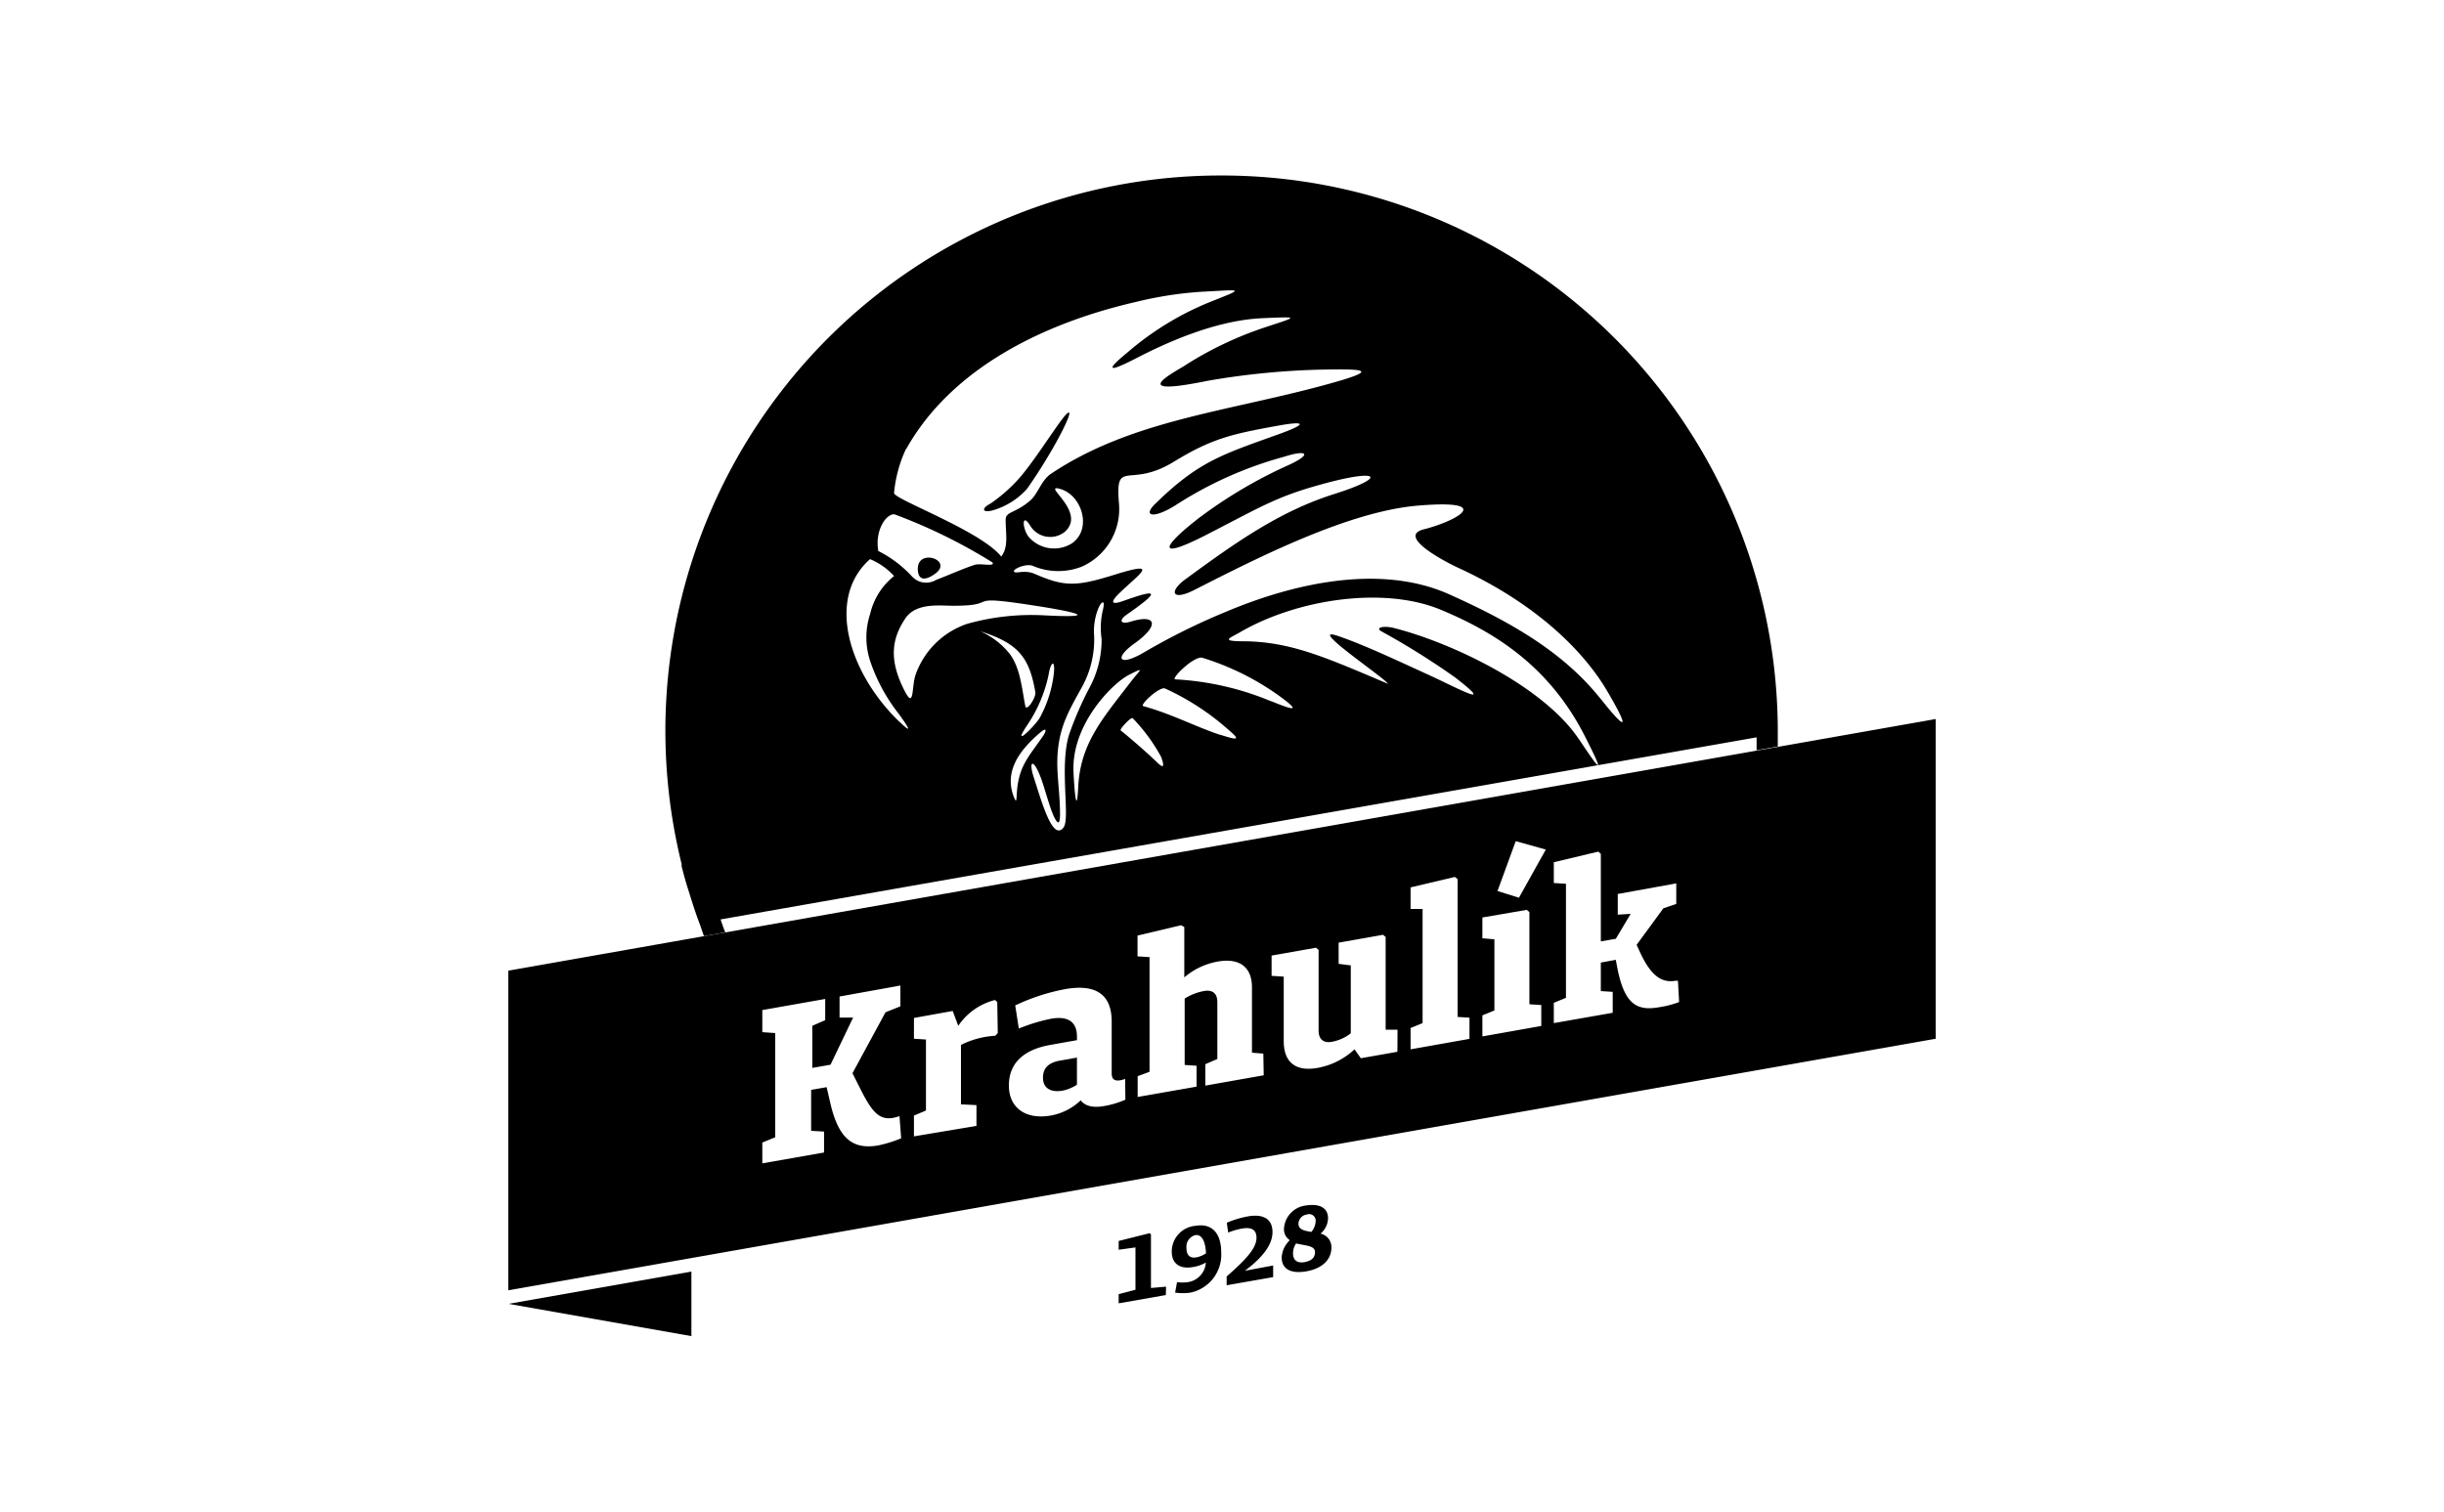 <svg id="Layer_1" data-name="Layer 1" xmlns="http://www.w3.org/2000/svg" viewBox="0 0 189.22 117.06"><title>logo</title><polygon points="39.37 100.97 53.53 103.47 53.53 98.47 39.37 100.97"/><path d="M72.59,44.27c1-1-1.66-1.81-1.53-.09C71.16,45.4,72.37,44.49,72.59,44.27Z"/><path d="M76.83,39.53a5.67,5.67,0,0,0,2.69-1.68c2-2.85,3.6-6,3.21-5.9s-2.25,3.21-3.66,4.9A12.07,12.07,0,0,1,76.68,39C76,39.35,76,39.73,76.83,39.53Z"/><path d="M98.74,13.79a44,44,0,0,0-4.42-.2A43,43,0,0,0,52.77,66.9a1,1,0,0,1,0,.17c.17.68.36,1.37.57,2l.09.29c.2.65.41,1.28.64,1.92l.08.21h0c.12.32.22.64.35,1l1.65-.29c-.13-.32-.24-.64-.36-1L136,57.1c0,.34,0,.68,0,1l1.64-.29c0-.35,0-.68,0-1h0A43.07,43.07,0,0,0,98.74,13.79Zm-28.59,21C73.67,28.49,80.86,25,88,23.37a28.74,28.74,0,0,1,5.09-.78c3.22-.16,3.32-.3.41.87a22.93,22.93,0,0,0-6.18,3.81c-2,1.64-1.26,1.46.67.46,2.19-1.13,6.07-2.93,9.76-3.09,3-.13,2.66-.11.19.71a27.63,27.63,0,0,0-6.12,2.9c-.53.39-5,2.6,1.62,1.25a59.11,59.11,0,0,1,9-.88c3.26-.05,4.53,0,.1,1.2-7.65,2.08-15,2.74-21.17,6.87-.77.51-1,1.57-1.65,2.11-1.2,1-1.86.79-1.86,1.47,0,1.07.24,2.07-.34,2.83-1.59-2-8.32-4.44-8.3-4.92A10.28,10.28,0,0,1,70.15,34.75ZM82,37.84c1.76.43,2.59,3.11,1,4.23a2.6,2.6,0,0,1-3.37-.51c-.51-.7-.51-1.88.12-.87a1.81,1.81,0,0,0,2.67.51C84.18,39.68,80.67,37.52,82,37.84Zm-12.72,2a41.76,41.76,0,0,1,7.55,3.71c.27.37-.93.05-1.36.19-.9.29-1.9.75-3,1.17a1.49,1.49,0,0,1-1.87-.28A9.07,9.07,0,0,0,68,42.67C67.72,41.07,68.61,39.75,69.28,39.83Zm.35,16.05c-3.88-3.73-5.72-9.54-2.27-12.59a5.2,5.2,0,0,1,1.86,1.31,5.25,5.25,0,0,0-1.85,2.93,5.84,5.84,0,0,0,0,3.65A13.62,13.62,0,0,0,69.6,55.3C70.34,56.33,70.71,56.93,69.63,55.88Zm1.25-3.61c-.3.84-.09,2.65-.8,1.3-1.33-2.53-1-4.16,0-5.67.83-1.26,2.67-1,3.71-1,4.06,0,.17-1,7.2.13,3.2.54,3.29.78,0,.62a18.46,18.46,0,0,0-6.11.65A6.41,6.41,0,0,0,70.88,52.27Zm10.71-.11a9.47,9.47,0,0,1-1.1,3.44c-.46.71-2.26,2.47-.91.47a11,11,0,0,0,1.61-3.85C81.34,51.26,81.71,51,81.59,52.16Zm-5.78-3.31c3,.93,3.88,2,4.35,4.75.07.38-.68,1.55-.78,1.06-.27-1.38-.38-2.89-1.18-4A6,6,0,0,0,75.81,48.85Zm2.68,12.84c-.71-1.83.24-3.45,2.08-5,.5-.42.49-.1.07.46-1,1.45-1.81,2.21-1.92,4.35C78.69,62.1,78.66,62.13,78.49,61.69Zm3.84,2.4c-.83,1-1.62-1.81-2.29-3.89-.42-1.28-.06-1.5.48-.14.35.86.75,2.54,1.12,3.25.21.42.42.62.43-.21,0-2-.35-3.42-.15-5.16.23-2,1-3.19,1.93-4.9a7.62,7.62,0,0,0,.86-3.82,4.7,4.7,0,0,1,.28-2c.24-.66.64-.92.38.08a6,6,0,0,0-.08,2.18,7.8,7.8,0,0,1-.91,3.71,26.61,26.61,0,0,0-1.61,3.69C82,59.4,82.89,63.43,82.33,64.09Zm.78-4.41c-.12-3.61,3-6.77,4.3-7.43s.87-.41.13.55c-2.1,2.75-3.89,4.71-4.06,8.1C83.34,63.6,83.14,60.58,83.11,59.68Zm6.25-.86c-.58-.57-2-1.8-2.6-2.27-.09-.09.82-1.08.94-.94a13.69,13.69,0,0,1,2.2,3C90.32,59.79,89.8,59.25,89.36,58.82Zm5.15-1.91c-1.93-.63-3.75-1.62-6-2.24-.3-.08,1.28-1.56,1.7-1.36a19.61,19.61,0,0,1,4.85,3.15C96.14,57.38,95.78,57.31,94.51,56.91Zm3.91-2.61A22.28,22.28,0,0,0,91,52.61c-.41,0,1.39-1.79,2.06-1.68A20.48,20.48,0,0,1,99,53.86C100.82,55.18,100.14,55,98.42,54.3Zm23.82,2.93c-2.73-4.08-9.79-7.46-14.33-8.61-.72-.18-1.43-.06-1,.24a57.9,57.9,0,0,1,5.76,3.6c3.27,2.53.15.8-2.11-.23s-5-2.33-7-3c-2.48-.84,3.75,3.32,3.89,3.71-4.85-2.06-7.54-3.26-11.16-3.29-1.92,0-1-.27-.3-.69,4.43-2.58,11.14-3.59,15.56-1.75,4.18,1.74,8.44,4.38,11.2,9.88C124.52,60.58,123.59,59.26,122.24,57.23Zm1.7-3.1c-2.91-3.66-7-6-11.86-8.17-5.32-2.31-12-.79-17.27,1.45a50.73,50.73,0,0,0-6.22,3.09c-1.92,1.14-2.42.5-.73-.7,1.93-1.38,1.68-2.29-.32-1.67-.76.24-1-.09-.24-.59,2.53-1.77,2.42-2-.37-1-1,.35-.91,0-.23-.65,1.54-1.49,3.15-2.5-.39-1.4-3,.94-3.9.94-6.18-.05-.82-.36-1.42,0-1.61-.17s.85-.66,1.42-.47a5,5,0,0,0,3.84.06,4.88,4.88,0,0,0,2.85-4.92c-.29-3.5.8-1.08,4.23-3.18,2.92-1.79,4.46-2.15,8-2.79,2.24-.41,2.42-.17.13.65-4.34,1.56-6.16,2.09-9.47,5.31-1.09,1-.32,1.3,1.44.22a29.94,29.94,0,0,1,8.46-3.79c1.87-.6,2.16-.17.29.67a36.22,36.22,0,0,0-6.92,4.1c-2.93,2.28-3.26,3.27.68,1.24,4.52-2.32,5.48-3,9.54-4.06,3.9-1,4.25-.31.25.95-4.19,1.33-7.58,3.73-11.39,6.52-1.42,1-1.17,1.8.61.89,4.85-2.47,11.87-6.05,17.24-6.52,6.08-.52,3.11,1.17.52,1.83-2.21.55,1.9,2.64,2.7,3,6.5,3,10,6.89,11.6,9.71C126.37,56.85,125.67,56.32,123.94,54.13Z"/><path d="M101,97.74c-.57.1-.89-.15-.89-.68a1.31,1.31,0,0,1,.24-.77c.68.18,1.45.15,1.46.66s-.37.71-.81.79m.18-3.69a.51.51,0,0,1,.68.55,1.39,1.39,0,0,1-.33.8c-.55-.09-1-.18-1-.63a.74.74,0,0,1,.69-.72m1,1.5a1.63,1.63,0,0,0,.6-1.2c0-.8-.63-1.16-1.69-1a1.92,1.92,0,0,0-1.72,1.77,1,1,0,0,0,.45.92,2,2,0,0,0-.63,1.32c0,.93.72,1.3,1.92,1.09s1.93-.89,1.93-1.83a1.06,1.06,0,0,0-.86-1.09M98.57,98l-2.19.41c1.34-1,2.14-2,2.14-3s-.7-1.43-1.92-1.21a7.58,7.58,0,0,0-1.62.49l.11.76a5.51,5.51,0,0,1,1.06-.31c.74-.13,1.13.09,1.13.71,0,.8-.78,1.66-2.31,3v.68l3.6-.63Zm-6.71-1.35a.92.92,0,0,1,.68-1c.46-.08.79.4.83,1.41a2.09,2.09,0,0,1-.74.31c-.47.08-.77-.13-.77-.71m.67-1.73a2,2,0,0,0-1.81,2c0,.93.63,1.37,1.64,1.19a2.86,2.86,0,0,0,1-.35,1.63,1.63,0,0,1-1.4,1.52,3.14,3.14,0,0,1-.83,0l-.15.81a4.27,4.27,0,0,0,1.19,0A3,3,0,0,0,94.55,97c0-1.57-.78-2.29-2-2.07m-2.27,4.71-1.17.1V95.58L89,95.5l0,0h0l-2.39.6v.68l1.3-.18v3.28l-1.3.34v.71l3.65-.64Z"/><path d="M80.75,83.46c0,.8.59,1.16,1.52,1A3.26,3.26,0,0,0,83.38,84V81.9l-1.3.23C81.18,82.29,80.75,82.71,80.75,83.46Z"/><path d="M39.35,75.17V99.92L149.87,80.44V55.68ZM68,88.7c-2.05.36-3.08-.62-3.7-3.21L64,84.19l-1.2.21v3.17l1,.06v1.62l-4.78.84V88.48l1-.41V80l-1-.07V78.22l4.87-.86V79l-1,.44v3.26l1.41-.25,1.75-3.65H65V77.17l4.71-.85v1.61l-1.15.46L66,83.11l.67,1.33c.85,1.67,1.41,2.31,2.47,2.13a3.43,3.43,0,0,0,.5-.14l.13,1.72A9.91,9.91,0,0,1,68,88.7ZM77.25,80l-.19.21a6.74,6.74,0,0,0-2.66.71v4.6l1.2.06v1.61L70.76,88V86.39l.93-.39V80.5l-.93-.06V78.83l3-.54.43,1.15a4.87,4.87,0,0,1,2.85-2l.17.16Zm9.88,5.16a7.11,7.11,0,0,1-1.63.49c-.88.16-1.5,0-1.83-.44a4.48,4.48,0,0,1-2.33,1.18c-1.92.33-3.23-.59-3.23-2.33s1.16-2.78,3.2-3.14l2.07-.37v-.28c0-1.13-.68-1.61-2-1.38a13.86,13.86,0,0,0-2.5.76l-.28-1.79a15.82,15.82,0,0,1,3.86-1.26c2.36-.42,3.61.39,3.61,2.51v4c0,.45.2.62.65.55a2.17,2.17,0,0,0,.39-.11Zm10.71-1.89-4.52.8V82.41l.93-.4V77.6c0-.67-.38-1-1.11-.84a4.2,4.2,0,0,0-1.42.57v5.14l.92.06v1.62l-4.56.8V83.34L89,83V74.12l-.93-.06V72.45l3.37-.8.25.14,0,3.9a5.44,5.44,0,0,1,2.61-1.23c1.68-.29,2.63.44,2.63,2v5.06l.88.07Zm10.35-1.82-2.83.5-.49-.69A5.64,5.64,0,0,1,102,82.7c-1.69.3-2.61-.44-2.61-2.07l0-5-.94-.06V74l3.44-.61.2.17v6.27c0,.65.4,1,1.11.83a3.31,3.31,0,0,0,1.38-.64V74.76l-.94-.12V73l3.44-.61.2.17v7.18h.92Zm5.58-1-4.56.81V79.61l.93-.38V70.39l-.93,0V68.72l3.43-.81.21.17V78.75l.92.06Zm5.56-1-4.56.81V78.63l.93-.38V72.74l-.93-.08V71.05l3.43-.59.21.17v7.14l.92.06Zm-1.73-9.93L115.94,69l1.41-3.86,2.33.65ZM128.45,78c-1.78.32-2.7-.3-3.24-3.08l-.11-.59-1.16.21v2.21l.92.06v1.62l-4.56.8V77.66l.94-.39V68.44l-.94-.06V66.77l3.44-.82.2.17V72.9l1.16-.2,1.15-1.93-1,.06v-1.6l4.53-.82V70l-1,.34-2.07,2.83.3.65c.78,1.65,1.58,2.33,2.71,2.13l.19,0,.09,1.65A7.66,7.66,0,0,1,128.45,78Z"/></svg>